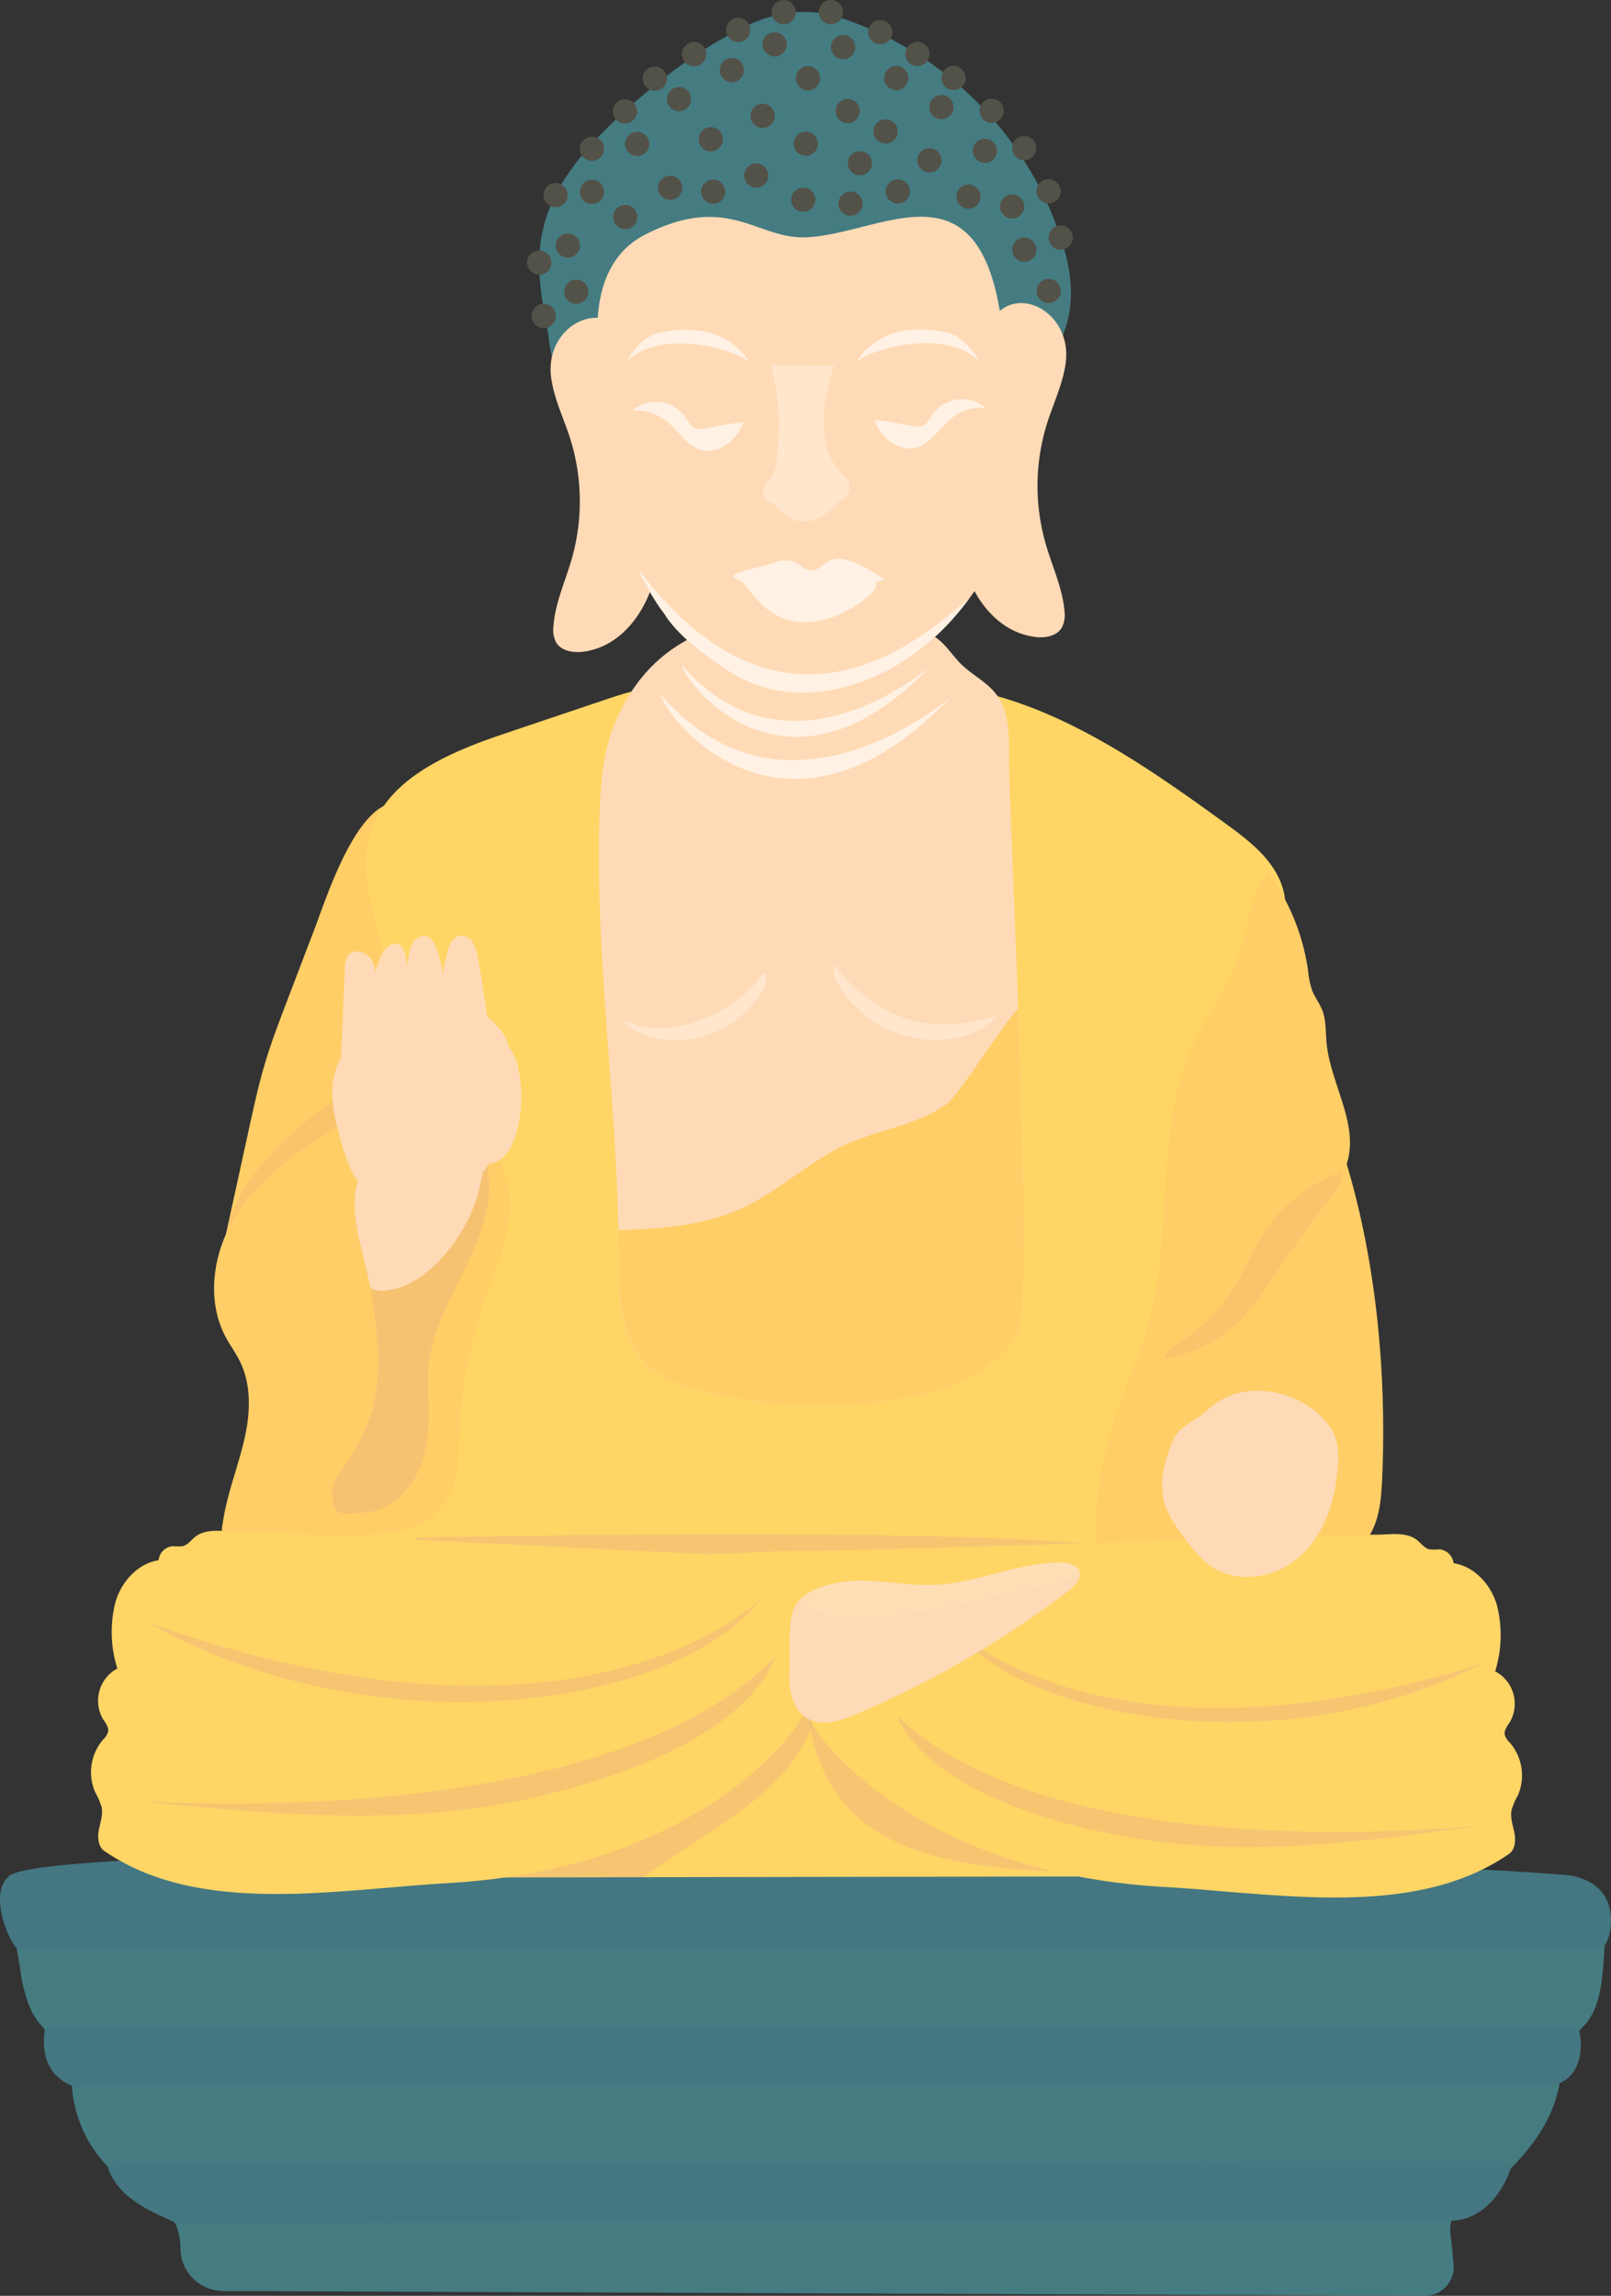 <svg xmlns="http://www.w3.org/2000/svg" width="343.15" height="489.02" viewBox="0 0 343.15 489.02">
  <rect x="0" y="0" width="343.15" height="489.02" fill="#333333" stroke="none"/>
  <defs>
    <style>
      .cls-1 {
        isolation: isolate;
      }

      .cls-2 {
        fill: #447c82;
      }

      .cls-3 {
        fill: #447782;
      }

      .cls-4 {
        fill: #ffce66;
      }

      .cls-5 {
        opacity: 0.29;
      }

      .cls-10, .cls-12, .cls-14, .cls-5, .cls-8 {
        mix-blend-mode: multiply;
      }

      .cls-6 {
        fill: #e8b181;
      }

      .cls-7 {
        fill: #ffd566;
      }

      .cls-8 {
        opacity: 0.44;
      }

      .cls-9 {
        fill: #ffdab6;
      }

      .cls-10 {
        opacity: 0.52;
      }

      .cls-11 {
        fill: #fff1e3;
      }

      .cls-13 {
        fill: #535248;
      }

      .cls-14 {
        opacity: 0.54;
      }

      .cls-15 {
        fill: #ffe2b6;
      }
    </style>
  </defs>
  <g class="cls-1">
    <g id="圖層_9" data-name="圖層 9">
      <g>
        <g>
          <path class="cls-2" d="M38.43,478.82h0a13.15,13.15,0,0,0-7.75-12l-.29-.13c-9-4.05-14.76-13.41-15.11-23.1a15.31,15.31,0,0,0-5.14-10.79,15.31,15.31,0,0,1-3.57-4.73,30.92,30.92,0,0,1-2.27-8.61L1.78,404A7,7,0,0,1,2,399.53c.64-1.2,277.37-.33,331.25-.15a8.7,8.7,0,0,1,8.67,8.89c-.06,3.31-.11,6.63-.38,9.94-.39,4.88-1,10.21-4.48,13.64-1.28,1.25-2.93,2.22-3.75,3.82s-.68,3.21-.75,4.87c-.51,12.1-9.9,21.95-19.87,28.84-1.48,1-3.09,2.15-3.6,3.88a7.79,7.79,0,0,0-.06,3.12c.24,2,.42,4,.59,6a6.08,6.08,0,0,1-6.08,6.61L47.54,488A9.16,9.16,0,0,1,38.43,478.82Z"/>
          <path class="cls-3" d="M333.27,399.38c-53.66-4.79-320.94-8.15-331.25.15C-2.42,403.11,1.56,413,3.58,415l338.18-.5C343.79,411.67,345.34,400.46,333.27,399.38Z"/>
          <path class="cls-3" d="M336.33,432.36c-57.81-.11-252.6-.42-326.79-.08-1.44,10.15,5.74,11.77,5.75,12L332,443.79C336.35,442.22,337.43,436.67,336.33,432.36Z"/>
          <path class="cls-3" d="M22.89,461.46c2.46,8,12.67,10.72,14.35,12L309,473c6.94,0,11.29-6.35,12.94-11.48C255.63,461.45,98.64,461.22,22.89,461.46Z"/>
        </g>
        <g>
          <path class="cls-4" d="M67.09,197.62l-6.17,16.17c-1.55,4.07-3.1,8.14-4.36,12.31-1.39,4.58-2.41,9.26-3.44,13.94L48.32,262c-.75,3.43-1.35,7.48,1,10.06A8.68,8.68,0,0,0,53,274.17c9.8,3.44,21-1.05,28.16-8.6S92,248,95,238c3.45-11.61,6.07-23.69,5.15-35.78-.59-7.9-4.75-28.17-14.07-31S69.58,191.09,67.09,197.62Z"/>
          <g class="cls-5">
            <path class="cls-6" d="M48.32,262c-.75,3.43-1.35,7.48,1,10.06A8.68,8.68,0,0,0,53,274.17c9.8,3.44,21-1.05,28.16-8.6S92,248,95,238a143.7,143.7,0,0,0,4.09-17C92.34,220.49,53.12,240,48.32,262Z"/>
          </g>
          <path class="cls-7" d="M128.8,149.08l-21.31,7.18c-11.87,4-25.37,9.64-28.75,21.7-2.12,7.55.48,15.5,2.44,23.09A143,143,0,0,1,84,258.92c-2.48,15.73-7.57,30.9-12.39,46.08-1.49,4.7-3,9.55-2.57,14.47.61,7.52,5.67,14.13,12,18.29s13.73,6.2,21.1,7.81a225.38,225.38,0,0,0,74.7,3.58c8.09-1,16.14-2.37,24.28-2.86,11.22-.66,22.47.43,33.61,2,1.61.22,3.42.41,4.73-.57a6.35,6.35,0,0,0,1.88-3.54l10.45-37.72c1.68-6.07,3.37-12.17,4-18.44,1.36-13.79-2.51-27.7-1.06-41.48,1.35-12.74,7.15-24.54,13.22-35.83,3.57-6.65,7.4-14.15,5.31-21.42-1.75-6.07-7.19-10.23-12.31-13.94-19.77-14.34-41.26-29.28-65.68-29.67-16-.25-32.15,5.86-47.65,2C139.66,145.66,136.32,146.55,128.8,149.08Z"/>
          <rect class="cls-7" x="33.71" y="352.66" width="276.33" height="47.14" transform="translate(-0.56 0.26) rotate(-0.09)"/>
          <g class="cls-8">
            <path class="cls-6" d="M310,352.46l-136.85.2c-.22,5.65-1.91,7.68-1,13.44,4,24.6,22.11,32.64,59.81,32.58s78.09.92,78.09.92Z"/>
          </g>
          <g class="cls-8">
            <path class="cls-6" d="M176.36,355.1,33.67,352.87,33.74,400l103.32-.16C159,384.21,172.52,380.33,176.36,355.1Z"/>
          </g>
          <path class="cls-4" d="M108.45,258.68c-.6,6.52-3.3,12.62-5.39,18.82a103.37,103.37,0,0,0-5.35,29.36c-.12,3.32-.09,6.72-1.2,9.85a14.32,14.32,0,0,1-7.67,8.23,28.41,28.41,0,0,1-7.93,1.75L54,330c-2.21.26-4.9.32-6.12-1.54a5.6,5.6,0,0,1-.46-3.84c.8-5.86,3-11.43,4.43-17.19s1.88-12.07-.72-17.39c-.9-1.87-2.16-3.54-3.13-5.37C44,277,45.31,267.35,49.66,259.9s11.34-13,18.64-17.62c5.43-3.43,11.32-6.49,17.7-7.09C99.31,233.93,109.64,245.78,108.45,258.68Z"/>
          <path class="cls-4" d="M269.86,185.47a46.58,46.58,0,0,1,8.77,21.3,18.46,18.46,0,0,0,.84,4.13c.57,1.51,1.61,2.81,2.19,4.31.84,2.17.69,4.57.9,6.88.82,8.82,7.05,17.42,4.29,25.84,6.36,21.29,8.54,45,7.55,67.2-.17,3.67-.46,7.45-2.06,10.76-2.59,5.35-8.12,8.6-13.58,10.95a85.41,85.41,0,0,1-38.13,6.8,7.35,7.35,0,0,1-4.28-1.17c-1.44-1.13-1.87-3.1-2.13-4.91a75.1,75.1,0,0,1,1.93-31.07c2.52-9.06,6.73-17.6,9-26.73,4.76-19.2.82-40.47,9.43-58.28,3-6.16,7.37-11.66,9.39-18.19C265.85,197.19,266.41,190.83,269.86,185.47Z"/>
          <g class="cls-8">
            <path class="cls-6" d="M88.93,327.5c-5.71,2.87-6.24,1.29-12.59,2.4A31.12,31.12,0,0,0,81,333.64c6.3,4.16,13.73,6.2,21.1,7.81a225.38,225.38,0,0,0,74.7,3.58c8.1-1,16.15-2.37,24.29-2.86,11.22-.67,22.47.43,33.6,2,1.62.22,3.43.41,4.73-.57,1.09-.82,7.81-9.49,8.17-10.8C249.22,326.73,173,325.94,88.93,327.5Z"/>
          </g>
          <path class="cls-9" d="M131,153.93c-2.54,6-3,12.58-3.27,19.06-1.09,31.68,4,63.28,4.06,95,0,8.14.13,17.3,6.16,22.95,3.31,3.1,7.88,4.54,12.35,5.59A106.21,106.21,0,0,0,192,297.93c9.85-1.63,20.49-5.48,24.84-14.23,3.6-7.23-2-111.55-1.93-122.85.06-4.62,0-9.62-2.94-13.26-2-2.45-5-3.91-7.24-6.12-1.87-1.83-3.22-4.18-5.39-5.67a18,18,0,0,0-5.37-2.17c-8.6-2.43-17.54-4.89-26.39-3.55C150.74,132.63,138.12,137.27,131,153.93Z"/>
          <path class="cls-7" d="M22.24,394.28c-1.34-.93-1.49-2.87-1.19-4.47s.91-3.22.61-4.82a14.85,14.85,0,0,0-1.37-3.21A10.69,10.69,0,0,1,22,370.49a3.67,3.67,0,0,0,1-1.53c.24-1-.54-2-1.1-2.85a7.8,7.8,0,0,1,3.09-10.71,26,26,0,0,1-.45-13.95c1.2-4.41,4.72-8.42,9.24-9.11a3.34,3.34,0,0,1,3-3,12.5,12.5,0,0,0,2.12,0c1.09-.25,1.79-1.28,2.67-2,1.77-1.39,4.24-1.34,6.49-1.22,1.67.09,2.85.06,4.52.06l97.56,4.85c7.14,0,13-.66,20.18-.7,1.39,0,2.93,0,4,1,2.4,2.2-.27,5.91-1.25,9-1.25,4,.66,8.15,1.09,12.28.89,8.6-4.71,16.53-11,22.47-17.86,16.86-42.81,24.58-67.33,26S42.5,408.17,22.24,394.28Z"/>
          <path class="cls-7" d="M321.4,394.91c1.34-.93,1.49-2.86,1.18-4.47s-.92-3.21-.62-4.82a14.33,14.33,0,0,1,1.36-3.21,10.68,10.68,0,0,0-1.77-11.28,3.67,3.67,0,0,1-1-1.53c-.25-1,.53-2,1.09-2.85A7.82,7.82,0,0,0,318.48,356a26.1,26.1,0,0,0,.41-13.94c-1.22-4.42-4.75-8.41-9.27-9.09a3.35,3.35,0,0,0-3-2.95,12.62,12.62,0,0,1-2.13,0c-1.09-.25-1.78-1.28-2.67-2-1.78-1.38-4.24-1.32-6.49-1.2-1.67.1-2.85.07-4.52.08,0,0-111.78,3.48-118.92,3.46-1.4,0-1.74,1.09-2.77,2-2.39,2.2.29,5.91,1.28,9,1.26,4-.63,8.15-1.05,12.28-.86,8.61,4.76,16.52,11.07,22.44,17.9,16.81,42.88,24.45,67.41,25.84S301.18,408.86,321.4,394.91Z"/>
          <path class="cls-9" d="M257.09,300.45c-2.5,2.42-5.78,3-7.15,6.22-1.87,4.33-3.24,9.2-1.85,13.7a23.9,23.9,0,0,0,4,6.89c1.76,2.4,3.58,4.85,6.06,6.49,5.31,3.52,12.82,2.47,17.82-1.48s7.72-10.22,8.61-16.53c.52-3.71,1-7.86-.85-11.09C279.14,296.84,265.3,292.53,257.09,300.45Z"/>
          <g class="cls-8">
            <path class="cls-6" d="M75.54,256.53c0,4.75,1.43,9.38,2.52,14A96.23,96.23,0,0,1,80.37,286a43.72,43.72,0,0,1-.74,13.07c-1.27,5.26-4,10-7.09,14.48a7.6,7.6,0,0,0-1.8,4.14c0,6.3,3.28,4.55,6.09,4.54,4.67,0,9-3.09,11.35-7.1s3.12-8.8,3.13-13.46c0-3.43-.37-6.88-.07-10.3.63-7.08,4-13.56,7.18-19.94s6.11-13.18,5.75-20.28-6.54-17.36-15-15.69C80.91,237.09,75.56,249.13,75.54,256.53Z"/>
          </g>
          <path class="cls-9" d="M89.14,235.48c-8.23,1.61-13.58,13.65-13.6,21,0,4.75,1.43,9.38,2.52,14,.3,1.29.57,2.58.82,3.87a6.77,6.77,0,0,0,3.93.47c9.25-1.43,17.09-12.77,19.17-21.11.54-2.18.85-4.43,1.47-6.58C101.55,240.82,96.13,234.1,89.14,235.48Z"/>
          <g>
            <g>
              <g class="cls-10">
                <path class="cls-11" d="M150.27,220.63a21.41,21.41,0,0,0,11.89-9.27,5.71,5.71,0,0,0,1.06-4.11,3,3,0,0,0-1.66,1.37c-4.47,5.86-17.18,13.82-29.14,8.62C136.84,221.88,144.38,222.44,150.27,220.63Z"/>
              </g>
              <g class="cls-10">
                <path class="cls-11" d="M192.24,220.45a24.06,24.06,0,0,1-13.4-10.38,6.47,6.47,0,0,1-1.22-4.62c15.29,20,34,10.3,34.68,11.13C207.34,221.81,198.87,222.46,192.24,220.45Z"/>
              </g>
            </g>
            <g class="cls-12">
              <path class="cls-11" d="M140.81,148c27.58,32,63.72-1.58,61.33.89C167.17,185.08,141.67,153.11,140.81,148Z"/>
              <path class="cls-11" d="M145.21,141.62c23.62,27.44,54.57-1.36,52.52.76C167.79,173.35,146,146,145.21,141.62Z"/>
            </g>
          </g>
          <path class="cls-4" d="M138,290.93c3.31,3.1,7.88,4.54,12.35,5.59A106.21,106.21,0,0,0,192,297.93c9.85-1.63,20.49-5.48,24.84-14.23,2-4,1.15-37.64,0-68.86-4.92,5.74-12.47,18.46-15.56,20.59-6.19,4.27-14,5.19-20.91,8.28-7.84,3.54-14.18,9.83-22,13.5-8.23,3.87-17.49,4.56-26.64,4.8.05,2,.07,4,.08,6C131.85,276.12,132,285.28,138,290.93Z"/>
          <g>
            <path class="cls-2" d="M115.76,48.43c2.35-9.51,9.2-17.21,16.38-23.87C140,17.31,148.5,10.74,158.06,6a30.51,30.51,0,0,1,8.19-2.94,25.23,25.23,0,0,1,12,.46,74.2,74.2,0,0,1,45.11,40.39c2.11,5,4.06,10.24,4.61,15.68s-.46,11.22-3.78,15.57c-4,5.31-11,7.74-17.64,8.15s-13.31-.91-20-1.69a125.13,125.13,0,0,0-40.12,1.78c-8.14,1.71-22.45,5.35-27.62-4-1.7-3.08-1.81-7.54-2.49-10.92C115,61.85,114.09,55.15,115.76,48.43Z"/>
            <path class="cls-9" d="M117.4,80.46c.6,4.43,2.62,8.52,4,12.78a44.67,44.67,0,0,1,.4,25.76c-1.37,4.78-3.55,9.39-3.91,14.35a5.94,5.94,0,0,0,.54,3.44c1.12,1.93,3.75,2.33,6,2,9.34-1.31,15.2-11.38,15.82-20.79.52-7.86-1.57-15.5-3.09-23.13-1.31-6.56-1-13.55-2.58-20C131.28,61.89,115.74,68.2,117.4,80.46Z"/>
            <path class="cls-9" d="M227,77.3c-.59,4.43-2.59,8.53-3.94,12.79a44.62,44.62,0,0,0-.32,25.77c1.38,4.77,3.58,9.38,4,14.33a6,6,0,0,1-.54,3.45c-1.11,1.93-3.73,2.34-5.93,2-9.35-1.29-15.24-11.34-15.89-20.75-.54-7.85,1.53-15.5,3-23.13,1.29-6.58.94-13.56,2.52-20C213.05,58.78,228.61,65,227,77.3Z"/>
            <path class="cls-9" d="M214.05,76.41c1.71,29.13,2.73,38.81-10,54.11s-32.87,21.78-47.51,13.27c0,0-11.09-6.53-15-13,0,0-13.22-16.12-12.37-43.31a21.1,21.1,0,0,0-.49-5.55c-1.58-6.66-4.57-25.21,8.81-32,17.45-8.85,23.7.9,33.9.62C188.55,50.08,211.4,31,214.05,76.41Z"/>
            <g class="cls-12">
              <path class="cls-11" d="M135.87,121.09a50.27,50.27,0,0,0,5.7,9.68c3.9,6.49,15,13,15,13,14.64,8.51,34.8,2,47.51-13.27.85-1,1.63-2,2.35-3C199.54,132.7,168.44,164.56,135.87,121.09Z"/>
            </g>
            <g class="cls-12">
              <path class="cls-11" d="M150.38,91.23a4.25,4.25,0,0,1-2.24,0c-1.13-.42-1.66-1.66-2.35-2.65a7.69,7.69,0,0,0-11.08-1.17A10.74,10.74,0,0,1,142,89.72c2.67,2.15,4.55,5.71,7.93,6.27a6.9,6.9,0,0,0,5.42-1.77,9.2,9.2,0,0,0,3-4.31C155.72,90.15,153,90.77,150.38,91.23Z"/>
            </g>
            <g class="cls-12">
              <path class="cls-11" d="M140.55,70.84c-3.2.67-5.6,3.54-7.25,6.37,7.45-7.74,24.43-2.47,26.46.14C159.17,76.6,154.67,67.89,140.55,70.84Z"/>
              <path class="cls-11" d="M201.46,70.75c3.21.66,5.62,3.52,7.27,6.35-7.47-7.72-24.44-2.4-26.45.21C182.86,76.56,187.33,67.84,201.46,70.75Z"/>
            </g>
            <g class="cls-12">
              <path class="cls-11" d="M194.21,90.7a4.29,4.29,0,0,0,2.25,0c1.12-.43,1.65-1.67,2.34-2.66a7.68,7.68,0,0,1,11.07-1.2,10.72,10.72,0,0,0-7.3,2.35c-2.67,2.15-4.53,5.72-7.91,6.29a6.84,6.84,0,0,1-5.42-1.76,9.17,9.17,0,0,1-3-4.29C188.87,89.64,191.56,90.25,194.21,90.7Z"/>
            </g>
            <g class="cls-10">
              <path class="cls-11" d="M177.67,77.83s-4.59,12-.58,19.92a9.94,9.94,0,0,0,2.63,3.48c1.47,1.13,2.27,4.24-1.08,5.65,0,0-7,9.17-13.83.44,0,0-4.36-1.11-.93-5.14a6,6,0,0,0,1.32-2.94,54.33,54.33,0,0,0-.93-21.5Z"/>
            </g>
            <g class="cls-12">
              <path class="cls-11" d="M162,128.5c-1.72-1.72-3.13-3.72-4.69-5.58,4.52-.46,8.94,1.57,13.48,1.64,3.5,0,6.89-1,10.34-1.6,1.79-.29,6.08-.93,5.4,2.14C186,127.13,171.94,138.48,162,128.5Z"/>
              <path class="cls-11" d="M164.89,119.87a5.67,5.67,0,0,1,4.7,0c1.09.56,2,1.61,3.21,1.66,1.61,0,2.7-1.64,4.19-2.24a5.73,5.73,0,0,1,3.43,0c2.44.56,6,2.77,8.05,4.14-4.3,1.48-16.92,7.82-32.42-.57C156.73,121.61,163.54,120.41,164.89,119.87Z"/>
            </g>
            <circle class="cls-13" cx="162.44" cy="24.68" r="2.58"/>
            <circle class="cls-13" cx="183.16" cy="34.77" r="2.58"/>
            <circle class="cls-13" cx="155.89" cy="14.93" r="2.58"/>
            <circle class="cls-13" cx="206.29" cy="41.89" r="2.58"/>
            <circle class="cls-13" cx="197.96" cy="34.15" r="2.58"/>
            <circle class="cls-13" cx="191.23" cy="40.78" r="2.58"/>
            <circle class="cls-13" cx="188.63" cy="28" r="2.58"/>
            <circle class="cls-13" cx="180.56" cy="23.65" r="2.58"/>
            <circle class="cls-13" cx="172.1" cy="16.66" r="2.58"/>
            <circle class="cls-13" cx="165" cy="9.45" r="2.58"/>
            <circle class="cls-13" cx="179.59" cy="10.04" r="2.58"/>
            <circle class="cls-13" cx="190.9" cy="16.63" r="2.58"/>
            <circle class="cls-13" cx="200.53" cy="22.82" r="2.58"/>
            <circle class="cls-13" cx="209.79" cy="32.15" r="2.58"/>
            <circle class="cls-13" cx="215.59" cy="43.99" r="2.58"/>
            <circle class="cls-13" cx="225.94" cy="50.6" r="2.58"/>
            <circle class="cls-13" cx="223.34" cy="40.74" r="2.58"/>
            <circle class="cls-13" cx="218.16" cy="31.54" r="2.58"/>
            <circle class="cls-13" cx="211.23" cy="23.6" r="2.58"/>
            <circle class="cls-13" cx="203.1" cy="16.61" r="2.58"/>
            <circle class="cls-13" cx="195.41" cy="11.5" r="2.58"/>
            <circle class="cls-13" cx="187.49" cy="6.83" r="2.58"/>
            <circle class="cls-13" cx="177" cy="2.58" r="2.58"/>
            <circle class="cls-13" cx="166.91" cy="2.6" r="2.58"/>
            <circle class="cls-13" cx="157.25" cy="6.39" r="2.58"/>
            <circle class="cls-13" cx="147.85" cy="11.53" r="2.58"/>
            <circle class="cls-13" cx="139.47" cy="16.75" r="2.58"/>
            <circle class="cls-13" cx="133.14" cy="23.72" r="2.58"/>
            <circle class="cls-13" cx="126.09" cy="31.68" r="2.58"/>
            <circle class="cls-13" cx="118.35" cy="41.55" r="2.58"/>
            <circle class="cls-13" cx="114.86" cy="55.94" r="2.58"/>
            <circle class="cls-13" cx="115.81" cy="67.3" r="2.58"/>
            <circle class="cls-13" cx="218.19" cy="53.2" r="2.58"/>
            <circle class="cls-13" cx="223.37" cy="61.98" r="2.58"/>
            <circle class="cls-13" cx="171.1" cy="42.54" r="2.58"/>
            <circle class="cls-13" cx="161.09" cy="37.39" r="2.58"/>
            <circle class="cls-13" cx="151.4" cy="29.66" r="2.58"/>
            <circle class="cls-13" cx="151.91" cy="40.84" r="2.58"/>
            <circle class="cls-13" cx="181.17" cy="43.38" r="2.58"/>
            <circle class="cls-13" cx="144.64" cy="21.12" r="2.58"/>
            <circle class="cls-13" cx="135.73" cy="30.67" r="2.58"/>
            <circle class="cls-13" cx="142.73" cy="40" r="2.58"/>
            <circle class="cls-13" cx="133.17" cy="46.22" r="2.58"/>
            <circle class="cls-13" cx="126.1" cy="40.88" r="2.58"/>
            <circle class="cls-13" cx="120.95" cy="52.3" r="2.58"/>
            <circle class="cls-13" cx="122.76" cy="62.13" r="2.58"/>
            <circle class="cls-13" cx="171.64" cy="30.61" r="2.58"/>
          </g>
          <g>
            <path class="cls-9" d="M106.67,242.48c1.33-4.19,1.61-8.63,1.89-13,.19-3.07.34-6.33-1.18-9a16.11,16.11,0,0,0-3.81-4.05c-3.54-3-7.53-6.11-12.14-5.95-4,.13-7.51,2.78-10.57,5.41-4.17,3.59-8.34,7.69-9.64,13-1.15,4.74.16,9.7,1.47,14.41,1.39,5,3.57,10.86,8.62,12.15s10.32-2.17,15.3-2.54C102,252.52,105.08,247.52,106.67,242.48Z"/>
            <g>
              <path class="cls-9" d="M72.85,220.74l.6-14.52a4.66,4.66,0,0,1,.67-2.68c1.28-1.69,4.24-.72,5.21,1.17s.64,4.15.51,6.27a31.56,31.56,0,0,0,.81,9.39c1.11,4.58,4.34,14.3-2.74,16.08C71.23,238.13,72.7,224.39,72.85,220.74Z"/>
              <path class="cls-9" d="M79,217a25.71,25.71,0,0,1,2.17-13.31c.67-1.45,2-3.08,3.53-2.61,1.32.41,1.69,2.07,1.84,3.45q.33,3,.65,6,.66,6,1.31,12c.25,2.35.44,4.95-1,6.84C82.31,236.28,79.28,220,79,217Z"/>
              <path class="cls-9" d="M87.09,203.37a7,7,0,0,1,1-2.79,2.67,2.67,0,0,1,2.58-1.18c1.18.24,1.87,1.47,2.3,2.59a21.81,21.81,0,0,1,1.47,8.49c0,1.25-.17,2.5-.15,3.76,0,3.33,1.69,7.65-.21,10.74-1.64,2.68-3.91,2-5.44-.5C85.27,219,85.9,209.41,87.09,203.37Z"/>
              <path class="cls-9" d="M95.38,202.51c.39-1.35,1.08-2.88,2.45-3.18a2.87,2.87,0,0,1,2.79,1.29,8.09,8.09,0,0,1,1.09,3c.65,3.23,1.12,6.49,1.6,9.75.24,1.67.48,3.34.73,5a14.2,14.2,0,0,1,.13,5,4.79,4.79,0,0,1-3,3.68,7,7,0,0,1-2.15.16c-4-.1-4.26-7.22-4.68-10.43A35,35,0,0,1,95.38,202.51Z"/>
            </g>
            <path class="cls-9" d="M98.86,226.87c-1.44-1.6-3.7-2.08-5.71-2.85S89,221.77,89,219.62a3.35,3.35,0,0,1,3.35-3.32,6.63,6.63,0,0,1,1.74.39l6.6,2.16c3.06,1,6.34,2.16,8.16,4.82a11.82,11.82,0,0,1,1.66,4.44,28.69,28.69,0,0,1-.6,13.47c-.76,2.64-2.25,5.47-4.92,6.13C94.83,250.21,102.41,230.81,98.86,226.87Z"/>
          </g>
          <g class="cls-8">
            <path class="cls-6" d="M102.45,385c-24.11,3.48-48.63,1.06-72.86-1.36-3.22-.32,98.34,8,135.6-30.8C157.47,372.62,121,382.27,102.45,385Z"/>
          </g>
          <g class="cls-8">
            <path class="cls-6" d="M31.45,345.59c88.6,31.57,128-1.64,131-5.69C146.7,362.77,81.94,374.09,31.45,345.59Z"/>
          </g>
          <g class="cls-8">
            <path class="cls-6" d="M249.37,392.59c22.09,2.33,44.36-.73,66.36-3.78,2.92-.41-89.36,10.7-124.67-23.34C198.79,383.27,232.33,390.8,249.37,392.59Z"/>
          </g>
          <g class="cls-8">
            <path class="cls-6" d="M315.52,354.48c-78,24-111.07-5.48-113.5-9C214.91,365.39,270.73,377.07,315.52,354.48Z"/>
          </g>
          <g>
            <path class="cls-9" d="M182,336.74c5.62-.23,11.22,1.08,16.84.87,9.1-.36,17.73-4.69,26.83-4.8,1.7,0,3.8.41,4.25,2s-1,3-2.29,4a208.23,208.23,0,0,1-45.24,26.3c-3.27,1.38-7.1,2.66-10.23,1-3.37-1.82-4.27-6.27-4-10.09s-.55-10.91,1.29-14.06C171.68,338.2,178.12,336.91,182,336.74Z"/>
            <g class="cls-14">
              <path class="cls-15" d="M225.68,332.81c-9.1.11-17.73,4.44-26.83,4.8-5.62.21-11.22-1.1-16.84-.87-3.53.15-9.14,1.23-11.79,4.22a16.81,16.81,0,0,0,10.31,3.52c15.42.41,29.11-4.33,44.53-7.35A11.35,11.35,0,0,0,230,335a.8.8,0,0,0,0-.15C229.48,333.22,227.38,332.79,225.68,332.81Z"/>
            </g>
          </g>
          <g class="cls-5">
            <path class="cls-6" d="M270.69,260.36c-3.1,4-4.83,8.85-7.42,13.18a37.31,37.31,0,0,1-11.39,11.9c-1.59,1.05-3.39,2.15-3.9,4a29.51,29.51,0,0,0,16.82-8.87,60.16,60.16,0,0,0,5.34-6.95l8.85-12.8c2-2.85,7.18-8.14,7.06-11.39A35.85,35.85,0,0,0,270.69,260.36Z"/>
          </g>
        </g>
      </g>
    </g>
  </g>
</svg>
